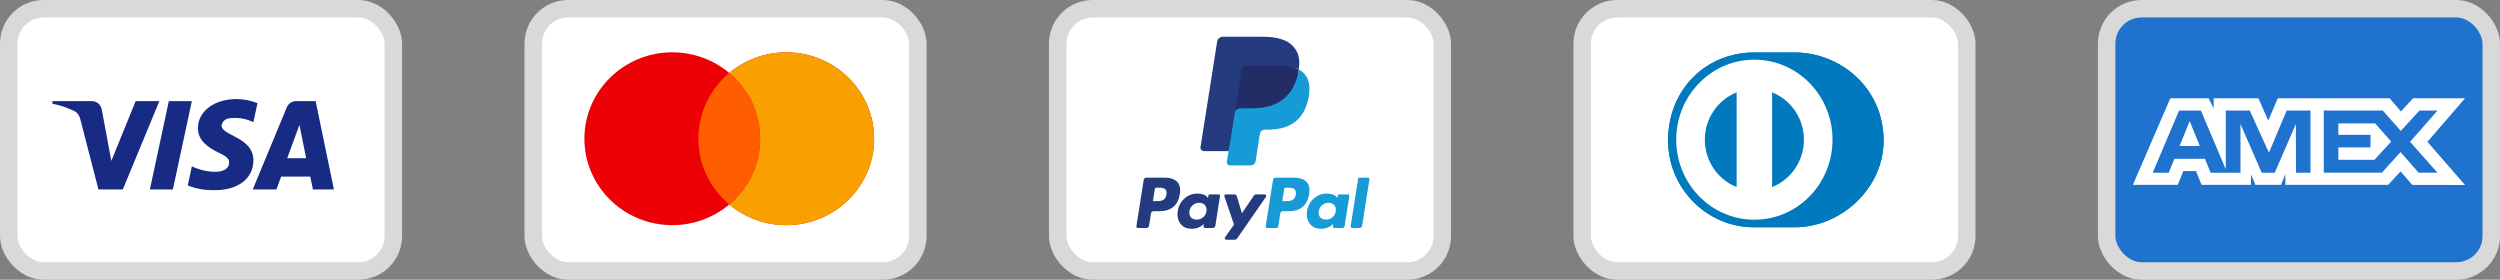 <?xml version="1.0" encoding="UTF-8"?> <svg xmlns="http://www.w3.org/2000/svg" width="143" height="16" viewBox="0 0 143 16" fill="none"><rect x="0" y="0" width="143" height="16" fill="#808080" stroke="none"/><rect x="0.5" y="0.5" width="22" height="15" rx="2" fill="white" stroke="#D9D9D9"></rect><path fill-rule="evenodd" clip-rule="evenodd" d="M7.025 10.839H5.632L4.587 6.795C4.537 6.609 4.432 6.444 4.277 6.367C3.891 6.172 3.465 6.017 3 5.939V5.783H5.245C5.554 5.783 5.787 6.017 5.825 6.289L6.368 9.206L7.76 5.783H9.115L7.025 10.839ZM9.889 10.839H8.573L9.657 5.783H10.973L9.889 10.839ZM12.675 7.184C12.714 6.912 12.946 6.756 13.217 6.756C13.643 6.717 14.107 6.795 14.495 6.989L14.727 5.901C14.34 5.745 13.914 5.667 13.527 5.667C12.25 5.667 11.321 6.367 11.321 7.339C11.321 8.078 11.979 8.466 12.444 8.7C12.946 8.933 13.14 9.089 13.101 9.322C13.101 9.672 12.714 9.828 12.328 9.828C11.863 9.828 11.398 9.711 10.973 9.516L10.741 10.606C11.205 10.8 11.708 10.878 12.173 10.878C13.605 10.916 14.495 10.217 14.495 9.167C14.495 7.844 12.675 7.767 12.675 7.184V7.184ZM19.1 10.839L18.055 5.783H16.933C16.701 5.783 16.468 5.939 16.391 6.172L14.456 10.839H15.811L16.081 10.1H17.745L17.9 10.839H19.1ZM17.127 7.145L17.513 9.05H16.429L17.127 7.145Z" fill="#172B85"></path><rect x="90.5" y="0.5" width="22" height="15" rx="2" fill="white" stroke="#D9D9D9"></rect><path d="M102.636 13C105.306 13.013 107.743 10.771 107.743 8.043C107.743 5.061 105.306 2.999 102.636 3H100.339C97.637 2.999 95.413 5.061 95.413 8.043C95.413 10.771 97.637 13.013 100.339 13H102.636Z" fill="#0079BE"></path><path d="M100.35 3.413C97.881 3.414 95.881 5.463 95.88 7.991C95.881 10.519 97.881 12.567 100.35 12.568C102.819 12.567 104.82 10.519 104.82 7.991C104.82 5.463 102.819 3.414 100.35 3.413ZM97.516 7.991C97.516 7.406 97.689 6.835 98.014 6.352C98.338 5.869 98.799 5.497 99.335 5.283V10.698C98.799 10.485 98.338 10.113 98.014 9.63C97.689 9.147 97.516 8.575 97.516 7.991V7.991ZM101.364 10.699V5.283C101.901 5.496 102.362 5.869 102.686 6.352C103.011 6.835 103.184 7.406 103.184 7.991C103.184 8.576 103.011 9.147 102.686 9.631C102.361 10.114 101.901 10.486 101.364 10.699V10.699Z" fill="white"></path><path d="M102.636 13C105.306 13.013 107.743 10.771 107.743 8.043C107.743 5.061 105.306 2.999 102.636 3H100.339C97.637 2.999 95.413 5.061 95.413 8.043C95.413 10.771 97.637 13.013 100.339 13H102.636Z" fill="#0079BE"></path><path d="M100.35 3.413C97.881 3.414 95.881 5.463 95.88 7.991C95.881 10.519 97.881 12.567 100.35 12.568C102.819 12.567 104.82 10.519 104.82 7.991C104.82 5.463 102.819 3.414 100.35 3.413ZM97.516 7.991C97.516 7.406 97.689 6.835 98.014 6.352C98.338 5.869 98.799 5.497 99.335 5.283V10.698C98.799 10.485 98.338 10.113 98.014 9.63C97.689 9.147 97.516 8.575 97.516 7.991V7.991ZM101.364 10.699V5.283C101.901 5.496 102.362 5.869 102.686 6.352C103.011 6.835 103.184 7.406 103.184 7.991C103.184 8.576 103.011 9.147 102.686 9.631C102.361 10.114 101.901 10.486 101.364 10.699V10.699Z" fill="white"></path><rect x="120.5" y="0.5" width="22" height="15" rx="2" fill="#1F72CD" stroke="#D9D9D9"></rect><path fill-rule="evenodd" clip-rule="evenodd" d="M124.144 5.62L122 10.576H124.567L124.885 9.786H125.613L125.931 10.576H128.757V9.973L129.008 10.576H130.47L130.722 9.96V10.576H136.598L137.313 9.806L137.982 10.576L141 10.582L138.849 8.112L141 5.62H138.029L137.333 6.376L136.685 5.62H130.292L129.743 6.899L129.181 5.62H126.62V6.203L126.335 5.62H124.144ZM132.92 6.324H136.294L137.326 7.488L138.392 6.324H139.424L137.856 8.111L139.424 9.878H138.345L137.313 8.7L136.242 9.878H132.92V6.324ZM133.753 7.71V7.06V7.06H135.859L136.777 8.098L135.818 9.142H133.753V8.433H135.594V7.71H133.753ZM124.641 6.324H125.892L127.315 9.685V6.324H128.685L129.784 8.734L130.796 6.324H132.16V9.88H131.33L131.324 7.094L130.114 9.88H129.371L128.155 7.094V9.88H126.447L126.124 9.083H124.375L124.052 9.879H123.137L124.641 6.324ZM124.674 8.346L125.25 6.926L125.825 8.346H124.674Z" fill="white"></path><rect x="30.5" y="0.5" width="22" height="15" rx="2" fill="white" stroke="#D9D9D9"></rect><path d="M44.974 2.992C47.75 2.993 50 5.206 50 7.936C50 10.665 47.75 12.878 44.974 12.878C43.73 12.878 42.592 12.432 41.714 11.696C40.836 12.432 39.698 12.878 38.454 12.878C35.678 12.878 33.429 10.665 33.429 7.935C33.429 5.205 35.679 2.993 38.454 2.992C39.698 2.992 40.836 3.438 41.714 4.174C42.592 3.437 43.73 2.992 44.974 2.992Z" fill="#ED0006"></path><path d="M44.974 2.992C47.75 2.992 50 5.206 50 7.936C50 10.665 47.749 12.878 44.974 12.878C43.73 12.878 42.592 12.432 41.714 11.695C42.794 10.788 43.48 9.441 43.48 7.936C43.48 6.43 42.794 5.082 41.714 4.175C42.592 3.438 43.73 2.993 44.974 2.992Z" fill="#F9A000"></path><path d="M41.714 4.174C42.794 5.081 43.48 6.429 43.48 7.935C43.48 9.441 42.794 10.789 41.714 11.696C40.634 10.789 39.949 9.441 39.949 7.935C39.949 6.429 40.634 5.081 41.714 4.174Z" fill="#FF5E00"></path><rect x="60.5" y="0.5" width="22" height="15" rx="2" fill="white" stroke="#D9D9D9"></rect><path fill-rule="evenodd" clip-rule="evenodd" d="M66.6 10.161H65.563C65.492 10.161 65.432 10.212 65.421 10.282L65.001 12.942C64.993 12.994 65.033 13.041 65.087 13.041H65.582C65.653 13.041 65.713 12.99 65.724 12.92L65.837 12.202C65.848 12.132 65.909 12.081 65.98 12.081H66.308C66.991 12.081 67.385 11.75 67.488 11.095C67.535 10.808 67.49 10.583 67.356 10.425C67.209 10.252 66.947 10.161 66.6 10.161ZM66.72 11.132C66.663 11.504 66.379 11.504 66.104 11.504H65.947L66.057 10.809C66.064 10.767 66.1 10.736 66.142 10.736H66.214C66.401 10.736 66.578 10.736 66.669 10.843C66.724 10.907 66.74 11.001 66.72 11.132ZM69.7 11.12H69.203C69.161 11.12 69.125 11.151 69.118 11.193L69.096 11.332L69.061 11.281C68.954 11.126 68.714 11.073 68.475 11.073C67.926 11.073 67.457 11.489 67.366 12.072C67.319 12.363 67.386 12.641 67.551 12.835C67.702 13.013 67.919 13.088 68.177 13.088C68.619 13.088 68.864 12.803 68.864 12.803L68.842 12.941C68.833 12.994 68.874 13.041 68.927 13.041H69.374C69.445 13.041 69.505 12.99 69.517 12.92L69.785 11.22C69.794 11.168 69.753 11.12 69.7 11.12ZM69.008 12.087C68.96 12.37 68.735 12.561 68.448 12.561C68.303 12.561 68.188 12.514 68.114 12.427C68.041 12.34 68.013 12.216 68.036 12.078C68.081 11.797 68.31 11.6 68.593 11.6C68.734 11.6 68.848 11.647 68.924 11.735C68.999 11.825 69.029 11.949 69.008 12.087ZM71.846 11.12H72.345C72.415 11.12 72.456 11.198 72.416 11.256L70.756 13.652C70.729 13.69 70.685 13.713 70.638 13.713H70.139C70.069 13.713 70.028 13.634 70.069 13.577L70.586 12.847L70.036 11.234C70.017 11.178 70.058 11.12 70.118 11.12H70.608C70.672 11.12 70.728 11.162 70.747 11.223L71.038 12.197L71.727 11.183C71.754 11.144 71.798 11.12 71.846 11.12Z" fill="#253B80"></path><path fill-rule="evenodd" clip-rule="evenodd" d="M77.257 12.942L77.683 10.234C77.689 10.192 77.725 10.161 77.768 10.161H78.247C78.3 10.161 78.341 10.208 78.332 10.26L77.912 12.92C77.901 12.99 77.841 13.041 77.77 13.041H77.342C77.289 13.041 77.249 12.994 77.257 12.942ZM73.997 10.161H72.96C72.889 10.161 72.829 10.212 72.818 10.282L72.398 12.942C72.39 12.994 72.431 13.041 72.484 13.041H73.016C73.065 13.041 73.108 13.005 73.115 12.956L73.234 12.202C73.245 12.132 73.306 12.081 73.377 12.081H73.705C74.388 12.081 74.782 11.75 74.885 11.095C74.932 10.808 74.887 10.583 74.753 10.425C74.606 10.252 74.344 10.161 73.997 10.161ZM74.117 11.132C74.061 11.504 73.776 11.504 73.501 11.504H73.345L73.455 10.809C73.461 10.767 73.497 10.736 73.54 10.736H73.612C73.799 10.736 73.976 10.736 74.067 10.843C74.121 10.907 74.138 11.001 74.117 11.132ZM77.097 11.12H76.601C76.558 11.12 76.522 11.151 76.516 11.193L76.494 11.332L76.459 11.281C76.351 11.126 76.112 11.073 75.872 11.073C75.324 11.073 74.855 11.489 74.764 12.072C74.716 12.363 74.784 12.641 74.948 12.835C75.1 13.013 75.317 13.088 75.574 13.088C76.016 13.088 76.261 12.803 76.261 12.803L76.239 12.941C76.231 12.994 76.272 13.041 76.325 13.041H76.772C76.843 13.041 76.903 12.99 76.914 12.92L77.183 11.22C77.191 11.168 77.15 11.12 77.097 11.12ZM76.405 12.087C76.357 12.37 76.132 12.561 75.845 12.561C75.701 12.561 75.585 12.514 75.511 12.427C75.438 12.34 75.41 12.216 75.433 12.078C75.478 11.797 75.707 11.6 75.99 11.6C76.131 11.6 76.245 11.647 76.321 11.735C76.397 11.825 76.427 11.949 76.405 12.087Z" fill="#179BD7"></path><path d="M70.438 9.209L70.566 8.399L70.281 8.393H68.925L69.868 2.417C69.871 2.399 69.88 2.382 69.894 2.37C69.908 2.358 69.926 2.352 69.944 2.352H72.231C72.99 2.352 73.514 2.51 73.788 2.821C73.916 2.968 73.998 3.12 74.037 3.289C74.078 3.465 74.079 3.676 74.039 3.933L74.036 3.952V4.117L74.164 4.189C74.272 4.247 74.358 4.312 74.424 4.387C74.533 4.513 74.604 4.671 74.634 4.86C74.665 5.054 74.655 5.284 74.604 5.545C74.546 5.846 74.451 6.107 74.323 6.321C74.206 6.519 74.056 6.682 73.879 6.809C73.709 6.929 73.507 7.021 73.279 7.079C73.058 7.137 72.807 7.166 72.53 7.166H72.353C72.225 7.166 72.102 7.212 72.005 7.294C71.907 7.378 71.843 7.492 71.823 7.618L71.81 7.691L71.585 9.118L71.574 9.17C71.572 9.187 71.567 9.195 71.56 9.201C71.554 9.206 71.545 9.209 71.537 9.209H70.438Z" fill="#253B80"></path><path d="M74.285 3.971C74.279 4.015 74.271 4.059 74.262 4.105C73.96 5.654 72.929 6.188 71.611 6.188H70.94C70.779 6.188 70.643 6.305 70.618 6.464L70.275 8.643L70.177 9.26C70.161 9.365 70.242 9.459 70.347 9.459H71.537C71.678 9.459 71.797 9.356 71.82 9.217L71.831 9.157L72.055 7.735L72.07 7.657C72.092 7.518 72.212 7.415 72.353 7.415H72.53C73.683 7.415 74.586 6.947 74.85 5.593C74.96 5.027 74.903 4.555 74.611 4.222C74.523 4.122 74.413 4.039 74.285 3.971Z" fill="#179BD7"></path><path d="M73.97 3.845C73.924 3.832 73.876 3.82 73.828 3.809C73.778 3.798 73.728 3.789 73.677 3.78C73.496 3.751 73.297 3.737 73.085 3.737H71.293C71.249 3.737 71.207 3.747 71.169 3.765C71.087 3.805 71.025 3.883 71.01 3.979L70.629 6.394L70.618 6.464C70.643 6.305 70.779 6.188 70.94 6.188H71.611C72.929 6.188 73.96 5.653 74.262 4.105C74.271 4.059 74.278 4.015 74.285 3.971C74.209 3.931 74.126 3.896 74.037 3.867C74.016 3.859 73.993 3.852 73.97 3.845Z" fill="#222D65"></path><path d="M71.01 3.979C71.025 3.883 71.087 3.805 71.169 3.765C71.207 3.747 71.249 3.737 71.293 3.737H73.085C73.298 3.737 73.496 3.751 73.677 3.781C73.728 3.789 73.779 3.798 73.828 3.809C73.876 3.82 73.924 3.832 73.97 3.846C73.993 3.852 74.016 3.86 74.038 3.867C74.127 3.896 74.209 3.931 74.286 3.971C74.375 3.399 74.285 3.009 73.976 2.657C73.635 2.268 73.019 2.102 72.231 2.102H69.945C69.784 2.102 69.646 2.219 69.621 2.378L68.669 8.416C68.65 8.535 68.742 8.643 68.863 8.643H70.275L70.629 6.394L71.01 3.979Z" fill="#253B80"></path></svg> 